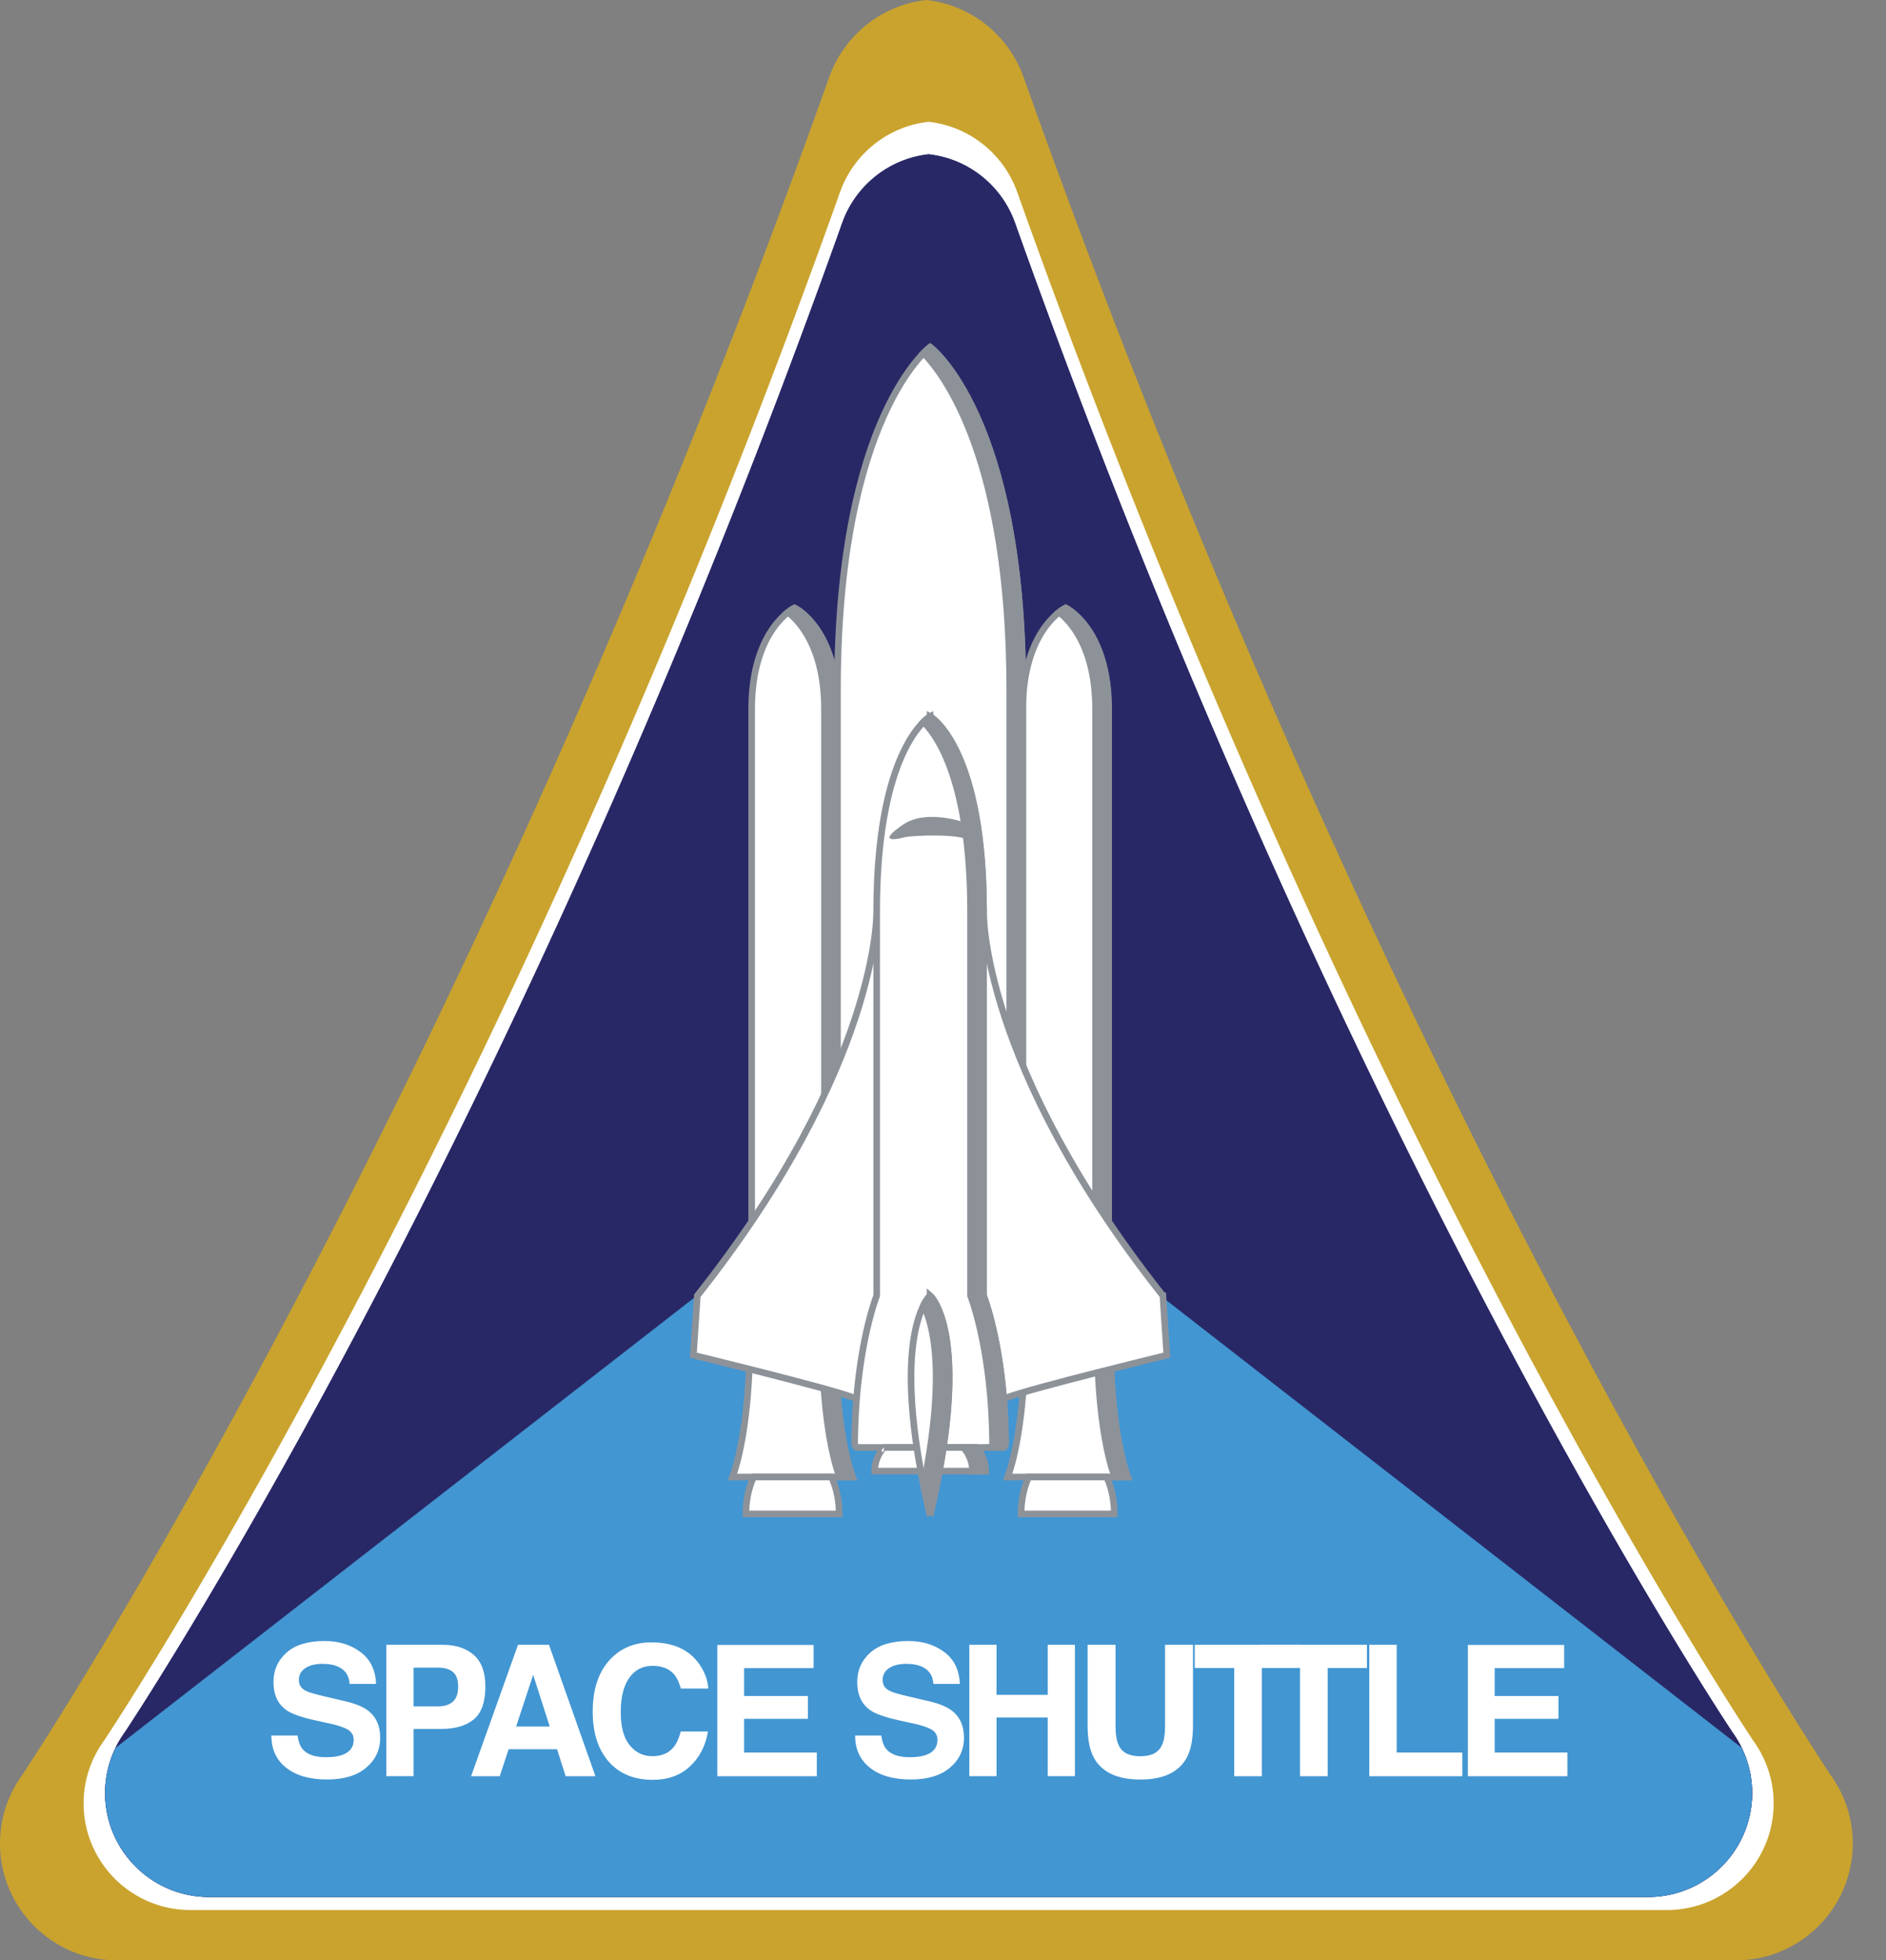 <svg xmlns="http://www.w3.org/2000/svg" width="285.221" height="296.457" overflow="visible" xml:space="preserve"><rect width="100%" height="100%" fill="#808080" stroke="none"/><path fill="#C9A32E" d="M276.83 268.418c-5.218-7.892-67.311-103.304-121.789-256.052-.092-.296-.207-.583-.313-.873a4.266 4.266 0 0 0-.054-.149h-.001C152.374 5.238 146.807.746 140.098 0c-6.708.746-12.275 5.238-14.575 11.343h-.002c-.02.05-.037.103-.056.149-.106.29-.223.576-.311.873C70.677 165.114 8.583 260.526 3.365 268.418A17.584 17.584 0 0 0 0 278.769c0 9.767 7.92 17.688 17.69 17.688h244.814c9.77 0 17.689-7.923 17.689-17.688a17.562 17.562 0 0 0-3.363-10.351z"/><path fill="#FFF" d="M265.161 263.264c-4.76-7.195-61.402-94.23-111.094-233.561-.082-.272-.188-.532-.286-.799-.015-.045-.03-.091-.048-.136h-.002c-2.098-5.569-7.177-9.667-13.294-10.348-6.119.68-11.196 4.778-13.294 10.348h-.002l-.048.136c-.098.267-.204.525-.286.799C77.114 169.033 20.473 256.066 15.714 263.264a16.05 16.05 0 0 0-3.07 9.441c0 8.907 7.226 16.136 16.137 16.136h223.314c8.912 0 16.135-7.228 16.135-16.136a16.05 16.05 0 0 0-3.069-9.441z"/><path fill="#292866" d="M261.991 261.949c-4.642-7.015-59.839-91.832-108.269-227.622-.081-.264-.186-.516-.277-.773-.017-.048-.031-.092-.049-.136h-.001c-2.043-5.425-6.991-9.421-12.959-10.084-5.961.663-10.912 4.658-12.957 10.084h-.002c-.016.044-.033.088-.049.136-.094.257-.197.511-.277.773C78.725 170.115 23.524 254.935 18.887 261.949a15.628 15.628 0 0 0-2.992 9.201c0 8.684 7.041 15.725 15.727 15.725h217.633c8.686 0 15.726-7.041 15.726-15.725 0-3.44-1.12-6.612-2.99-9.201z"/><path fill="#292866" d="M261.991 261.949c-4.642-7.015-59.839-91.832-108.269-227.622-.081-.264-.186-.516-.277-.773-.017-.048-.031-.092-.049-.136h-.001c-2.043-5.425-6.991-9.421-12.959-10.084-5.961.663-10.912 4.658-12.957 10.084h-.002c-.016.044-.033.088-.049.136-.094.257-.197.511-.277.773C78.725 170.115 23.524 254.935 18.887 261.949a15.628 15.628 0 0 0-2.992 9.201c0 8.684 7.041 15.725 15.727 15.725h217.633c8.686 0 15.726-7.041 15.726-15.725 0-3.44-1.12-6.612-2.99-9.201z"/><path fill="#4296D2" d="M264.981 271.15c0-2.45-.575-4.761-1.579-6.826l-122.963-95.656-122.964 95.656a15.578 15.578 0 0 0-1.58 6.826c0 8.684 7.041 15.725 15.727 15.725h217.633c8.686 0 15.726-7.041 15.726-15.725z"/><path fill="#FFF" d="M44.998 262.464c.127.909.38 1.59.755 2.04.688.82 1.864 1.23 3.531 1.23.999 0 1.81-.107 2.432-.324 1.182-.413 1.773-1.183 1.773-2.311 0-.656-.289-1.165-.867-1.525-.579-.347-1.495-.661-2.754-.93l-2.148-.47c-2.112-.469-3.563-.974-4.355-1.521-1.338-.919-2.008-2.35-2.008-4.295 0-1.78.655-3.256 1.965-4.43 1.31-1.176 3.233-1.765 5.771-1.765 2.118 0 3.926.552 5.422 1.661 1.496 1.109 2.28 2.724 2.354 4.832h-3.992c-.074-1.193-.608-2.041-1.602-2.543-.664-.332-1.487-.498-2.472-.498-1.096 0-1.97.215-2.624.646-.653.43-.981 1.031-.981 1.802 0 .71.323 1.238.966 1.586.415.232 1.293.509 2.638.821l3.484.821c1.526.355 2.671.839 3.435 1.44 1.186.935 1.778 2.285 1.778 4.056 0 1.813-.702 3.32-2.104 4.52-1.402 1.2-3.383 1.798-5.942 1.798-2.615 0-4.67-.591-6.168-1.773-1.498-1.183-2.246-2.807-2.246-4.875h3.959v.007zM71.659 260.009c-1.162.971-2.822 1.453-4.979 1.453h-4.135v7.144H58.43v-19.87h8.521c1.965 0 3.532.512 4.699 1.534 1.167 1.023 1.752 2.612 1.752 4.761 0 2.35-.581 4.007-1.743 4.978zm-3.16-7.158c-.526-.439-1.263-.66-2.21-.66h-3.743v5.851h3.743c.947 0 1.684-.238 2.21-.717.526-.475.789-1.231.789-2.266-.001-1.034-.264-1.768-.789-2.208zM78.337 248.736h4.687l7.023 19.87h-4.5l-1.31-4.084h-7.314l-1.347 4.084h-4.333l7.094-19.87zm-.284 12.361h5.085l-2.507-7.815-2.578 7.815zM92.396 250.819c1.599-1.632 3.634-2.449 6.105-2.449 3.306 0 5.723 1.092 7.25 3.284.844 1.229 1.298 2.464 1.36 3.702h-4.147c-.264-.949-.603-1.663-1.017-2.149-.741-.86-1.837-1.29-3.291-1.29-1.48 0-2.646.608-3.5 1.826-.855 1.218-1.282 2.94-1.282 5.168 0 2.229.45 3.898 1.351 5.008.901 1.109 2.047 1.665 3.437 1.665 1.424 0 2.51-.477 3.258-1.429.413-.512.757-1.279 1.029-2.303h4.116c-.356 2.163-1.264 3.921-2.725 5.276-1.461 1.354-3.333 2.029-5.617 2.029-2.825 0-5.045-.916-6.662-2.748-1.617-1.842-2.425-4.363-2.425-7.573 0-3.466.92-6.139 2.76-8.017zM123.039 252.268h-10.507v4.207h9.646v3.455h-9.646v5.098h10.995v3.581h-15.049v-19.854h14.562v3.513zM133.279 262.464c.128.909.382 1.59.758 2.04.685.82 1.864 1.23 3.53 1.23 1 0 1.812-.107 2.434-.324 1.182-.413 1.773-1.183 1.773-2.311 0-.656-.288-1.165-.868-1.525-.578-.347-1.495-.661-2.752-.93l-2.15-.47c-2.111-.469-3.564-.974-4.357-1.521-1.336-.919-2.008-2.35-2.008-4.295 0-1.78.654-3.256 1.965-4.43 1.309-1.176 3.232-1.765 5.77-1.765 2.117 0 3.927.552 5.424 1.661 1.496 1.109 2.279 2.724 2.355 4.832h-3.992c-.073-1.193-.606-2.041-1.601-2.543-.664-.332-1.487-.498-2.472-.498-1.096 0-1.971.215-2.624.646-.654.43-.98 1.031-.98 1.802 0 .71.322 1.238.963 1.586.415.232 1.292.509 2.639.821l3.484.821c1.528.355 2.671.839 3.436 1.44 1.185.935 1.777 2.285 1.777 4.056 0 1.813-.702 3.32-2.104 4.52-1.405 1.2-3.384 1.798-5.943 1.798-2.614 0-4.672-.591-6.169-1.773-1.497-1.183-2.246-2.807-2.246-4.875h3.96v.004h-.004v.003zM146.591 268.605v-19.87h4.115v7.567h7.739v-7.568h4.115v19.871h-4.115v-8.875h-7.739v8.875h-4.115zM164.478 248.736h4.224v12.198c0 1.367.161 2.361.481 2.989.501 1.116 1.589 1.67 3.271 1.67 1.67 0 2.759-.554 3.256-1.67.322-.628.483-1.622.483-2.989v-12.198h4.223v12.21c0 2.108-.328 3.753-.982 4.933-1.219 2.157-3.545 3.234-6.982 3.234-3.437 0-5.763-1.077-6.991-3.234-.654-1.177-.983-2.821-.983-4.933v-12.21zM196.771 248.736v3.514h-5.943v16.356h-4.177V252.25h-5.973v-3.514h16.093z"/><path fill="#FFF" d="M206.726 248.736v3.514h-5.942v16.356h-4.177V252.25h-5.974v-3.514h16.093zM207.078 248.736h4.146v16.29h9.92v3.58H207.08l-.002-19.87zM236.549 252.268h-10.508v4.207h9.646v3.455h-9.646v5.098h10.995v3.581h-15.048v-19.854h14.562v3.515l-.001-.002z"/><path fill="#FFF" stroke="#8D9299" d="M126.651 107.24c0-12.195-6.491-15.309-6.491-15.309s-6.486 3.113-6.486 15.309v88.999h12.977V107.24zm-.317 97.095h-12.961s0 11.766-2.594 19.027h18.15c-2.595-7.262-2.595-19.027-2.595-19.027z"/><path fill="#8D9299" stroke="#8D9299" d="M124.686 196.237h1.965v-88.998c0-12.196-6.491-15.308-6.491-15.308s-.394.191-.983.653c1.813 1.424 5.508 5.451 5.508 14.655l.001 88.998zm1.648 8.098h-1.965s0 11.766 2.596 19.027h1.965c-2.596-7.262-2.596-19.027-2.596-19.027z"/><path fill="#FFF" stroke="#8D9299" d="M167.648 107.24c0-12.195-6.489-15.309-6.489-15.309s-6.486 3.113-6.486 15.309v88.999h12.974l.001-88.999zm.297 97.095h-12.959s0 11.766-2.594 19.027h18.149c-2.596-7.262-2.596-19.027-2.596-19.027z"/><path fill="#8D9299" stroke="#8D9299" d="M167.646 107.24c0-12.195-6.488-15.309-6.488-15.309s-.394.191-.982.654c1.812 1.424 5.505 5.451 5.505 14.655v88.999h-11.008 12.974l-.001-88.999zm.299 97.095h-1.965s0 11.766 2.596 19.027h1.966c-2.597-7.262-2.597-19.027-2.597-19.027z"/><path fill="#FFF" stroke="#8D9299" d="M140.662 52.492s-14.01 10.38-14.01 51.894V195.2h28.022v-90.814c-.002-41.515-14.012-51.894-14.012-51.894z"/><path fill="#8D9299" stroke="#8D9299" d="M140.66 52.492s-.369.277-.983.906c3.183 3.266 13.03 16.179 13.03 50.988V195.2h1.966v-90.814c-.001-41.515-14.013-51.894-14.013-51.894z"/><path fill="#FFF" stroke="#8D9299" d="M125.737 223.362h-11.765s-1.167 2.162-1.167 5.58h14.101c.001-3.418-1.169-5.58-1.169-5.58zM155.584 223.362h11.763s1.168 2.162 1.168 5.58h-14.097c0-3.418 1.166-5.58 1.166-5.58zM105.456 195.945l-.599 8.996s20.746 5.039 24.234 6.427h11.568v-73.461h-8.078c.001 0 .462 23.154-27.125 58.038zm70.41 0c-27.586-34.885-27.125-58.038-27.125-58.038h-8.079v73.461h11.567c3.49-1.388 24.232-6.427 24.232-6.427l-.595-8.996z"/><path fill="#FFF" stroke="#8D9299" d="M140.658 108.369c.002 0-8.076 4.5-8.076 29.538v58.038s-3.254 8.14-3.333 22.453a.53.53 0 0 0 .524.497c.014 0 .025-.006.037-.006v.006h10.849v-1.885h.004v1.886h10.849v-.006c.014 0 .023.006.037.006.28 0 .505-.222.523-.497-.074-14.313-3.33-22.453-3.33-22.453v-58.038c0-25.039-8.079-29.538-8.079-29.538"/><path fill="#8D9299" stroke="#8D9299" d="M140.658 110.292v-1.923s-.382.214-.981.804c.284.28.618.651.981 1.119zm8.887 108.603h.036c-.014 0-.023-.006-.036-.006v.006zm-.804-22.95v-58.038c0-25.04-8.079-29.539-8.079-29.539v1.928c2.392 3.084 6.113 10.611 6.113 27.611v58.038s3.256 8.14 3.331 22.453a.53.53 0 0 1-.522.497h1.929v-.006c.014 0 .022.006.037.006a.528.528 0 0 0 .522-.497c-.075-14.313-3.331-22.453-3.331-22.453z"/><path fill="#FFF" stroke="#8D9299" d="M132.277 222.47h8.38v-3.575h-6.991c.001 0-1.389 1.385-1.389 3.575zm15.378-3.575h-6.991v3.575h8.38c-.001-2.19-1.389-3.575-1.389-3.575z"/><path fill="#8D9299" stroke="#8D9299" d="M147.655 218.895h-1.965s1.388 1.386 1.388 3.575h1.966c-.001-2.19-1.389-3.575-1.389-3.575z"/><path fill="#FFF" stroke="#8D9299" d="M140.66 195.945s-6.487 5.662 0 33.229v-1.973l.004.055v1.918c6.487-27.567 0-33.229 0-33.229"/><path fill="#8D9299" stroke="#8D9299" d="M139.67 197.389c.317.626.667 1.49.98 2.646v-4.101c.001.002-.442.394-.98 1.455zm.985-1.453v4.116c.91 3.372 1.493 9.247 0 19.079v10.035c6.487-27.568 0-33.23 0-33.23zm-.004 33.229v-10.011a118.305 118.305 0 0 1-.98 5.518c.288 1.432.611 2.922.98 4.493z"/><path fill="#8D9299" d="M146.275 124.52s-6.019-2.334-9.705.184c-3.686 2.518-1.597 2.396 0 1.965 1.597-.43 9.152-.553 9.766.43"/></svg>